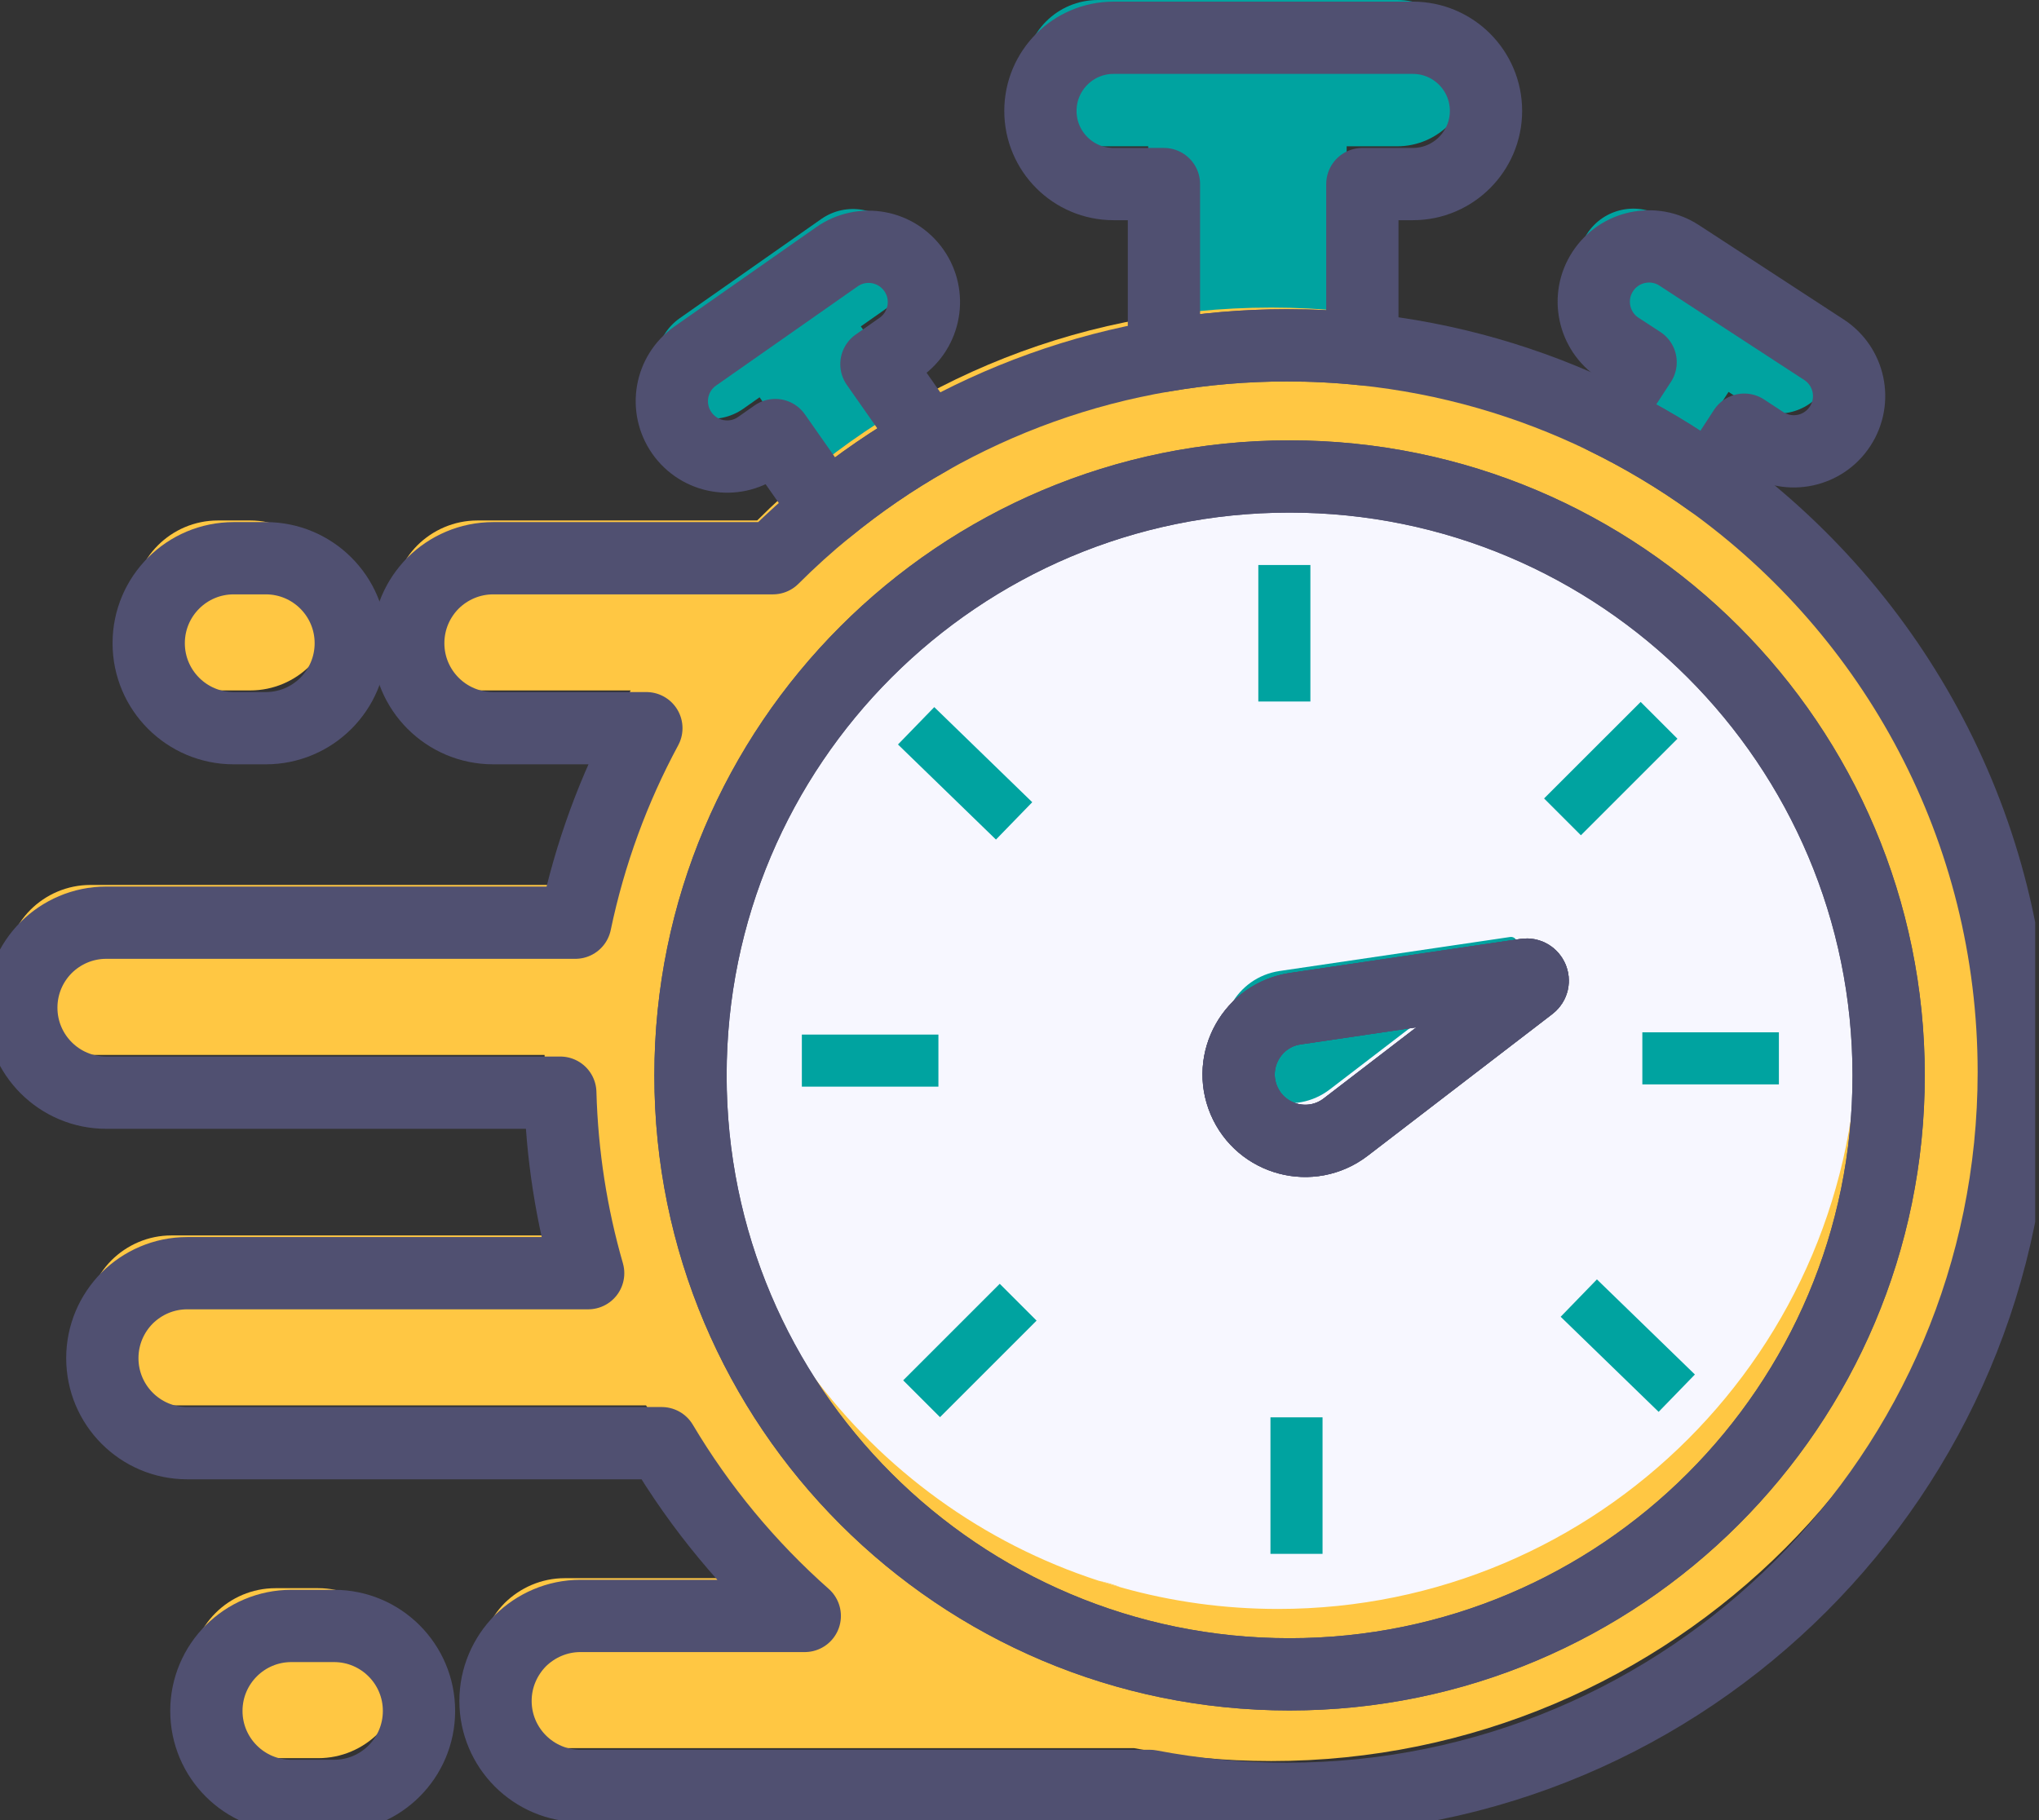 <?xml version="1.0" encoding="UTF-8"?> <svg xmlns="http://www.w3.org/2000/svg" width="112" height="100" viewBox="0 0 112 100" fill="none"><rect x="0" y="0" width="112" height="100" fill="#333333" stroke="none"/><g clip-path="url(#clip0_165_11275)"><path d="M69.975 89.923C88.15 89.923 102.884 75.188 102.884 57.013C102.884 38.837 88.15 24.103 69.975 24.103C51.799 24.103 37.065 38.837 37.065 57.013C37.065 75.188 51.799 89.923 69.975 89.923Z" fill="#F7F7FF"></path><path fill-rule="evenodd" clip-rule="evenodd" d="M60.305 0C58.083 0 56.286 1.797 56.286 4.019C56.286 6.242 58.083 8.038 60.305 8.038H63.071V19.292H73.97V8.038H76.742C78.965 8.038 80.761 6.242 80.761 4.019C80.761 1.797 78.965 0 76.742 0H60.305Z" fill="#00A3A0"></path><path fill-rule="evenodd" clip-rule="evenodd" d="M37.337 17.483C35.965 18.447 35.629 20.338 36.592 21.715C37.555 23.087 39.447 23.423 40.824 22.46L41.722 21.828L46.149 28.146L51.711 24.251L47.284 17.933L48.596 17.011C49.967 16.047 50.304 14.156 49.341 12.778C48.377 11.407 46.486 11.07 45.109 12.034L37.337 17.483Z" fill="#00A3A0"></path><path fill-rule="evenodd" clip-rule="evenodd" d="M99.326 17.14C100.733 18.057 101.129 19.936 100.213 21.343C99.297 22.75 97.417 23.146 96.01 22.229L94.947 21.532L90.774 27.933L85.088 24.227L89.261 17.826L88.061 17.046C86.654 16.13 86.258 14.25 87.174 12.844C88.09 11.437 89.97 11.041 91.377 11.957L99.326 17.14Z" fill="#00A3A0"></path><path d="M71.978 31.042H69.118V38.542H71.978V31.042Z" fill="#00A3A0"></path><path d="M72.646 77.871H69.785V85.371H72.646V77.871Z" fill="#00A3A0"></path><path d="M90.119 38.565L84.815 43.868L86.838 45.891L92.141 40.587L90.119 38.565Z" fill="#00A3A0"></path><path d="M54.915 70.534L49.611 75.838L51.634 77.861L56.938 72.557L54.915 70.534Z" fill="#00A3A0"></path><path d="M51.318 38.85L49.325 40.903L54.707 46.127L56.7 44.075L51.318 38.85Z" fill="#00A3A0"></path><path d="M87.717 70.292L85.725 72.345L91.107 77.569L93.099 75.517L87.717 70.292Z" fill="#00A3A0"></path><path d="M97.713 56.717H90.212V59.578H97.713V56.717Z" fill="#00A3A0"></path><path d="M51.546 56.841H44.045V59.702H51.546V56.841Z" fill="#00A3A0"></path><path d="M82.948 51.481C83.285 51.433 83.468 51.865 83.196 52.072L73.042 59.856C71.145 61.31 68.391 60.583 67.457 58.384C66.529 56.185 67.924 53.697 70.288 53.348L82.942 51.481H82.948Z" fill="#00A3A0"></path><path fill-rule="evenodd" clip-rule="evenodd" d="M69.827 16.898C58.798 16.898 48.821 21.366 41.592 28.595H26.231C24.942 28.595 23.772 29.121 22.927 29.96C22.082 30.811 21.562 31.976 21.562 33.264C21.562 35.841 23.648 37.934 26.231 37.934H34.642C32.857 41.244 31.533 44.831 30.741 48.62H4.971C3.682 48.62 2.518 49.146 1.673 49.985C0.827 50.836 0.307 52.001 0.307 53.289C0.307 55.866 2.394 57.959 4.971 57.959H29.913C30.008 61.392 30.534 64.714 31.444 67.876H9.421C8.133 67.876 6.969 68.402 6.123 69.242C5.278 70.093 4.758 71.257 4.758 72.546C4.758 75.123 6.844 77.215 9.421 77.215H35.487C37.603 80.773 40.257 83.977 43.342 86.707H31.024C29.736 86.707 28.572 87.233 27.72 88.073C26.881 88.924 26.355 90.088 26.355 91.377C26.355 93.954 28.447 96.046 31.024 96.046H62.297C64.738 96.513 67.25 96.755 69.827 96.755C91.879 96.755 109.752 78.882 109.752 56.83C109.752 34.778 91.879 16.898 69.827 16.898ZM70.199 88.398C67.22 88.398 64.336 87.99 61.599 87.222C61.197 87.115 60.801 86.991 60.406 86.861C60.394 86.861 60.382 86.855 60.37 86.855C47.586 82.712 38.347 70.713 38.347 56.552C38.347 38.962 52.604 24.7 70.199 24.7C87.795 24.7 102.045 38.962 102.045 56.552C102.045 74.141 87.789 88.398 70.199 88.398Z" fill="#FFC743"></path><path d="M13.736 28.595H11.975C9.396 28.595 7.305 30.686 7.305 33.264C7.305 35.843 9.396 37.934 11.975 37.934H13.736C16.315 37.934 18.405 35.843 18.405 33.264C18.405 30.686 16.315 28.595 13.736 28.595Z" fill="#FFC743"></path><path fill-rule="evenodd" clip-rule="evenodd" d="M61.599 87.222C61.197 87.115 60.801 86.991 60.406 86.861C60.819 86.95 61.215 87.068 61.599 87.222Z" fill="#FFC743"></path><path d="M17.477 87.257H15.137C12.558 87.257 10.467 89.347 10.467 91.926C10.467 94.505 12.558 96.596 15.137 96.596H17.477C20.056 96.596 22.147 94.505 22.147 91.926C22.147 89.347 20.056 87.257 17.477 87.257Z" fill="#FFC743"></path><path d="M84.059 54.14L73.911 61.93C72.014 63.378 69.259 62.651 68.326 60.453C67.398 58.254 68.793 55.766 71.157 55.417L83.811 53.549C84.148 53.502 84.331 53.933 84.059 54.14Z" stroke="#505071" stroke-width="3.97" stroke-linecap="round" stroke-linejoin="round"></path><path fill-rule="evenodd" clip-rule="evenodd" d="M81.624 6.094C81.624 8.31 79.821 10.113 77.605 10.113H74.833V19.186C73.468 19.044 72.091 18.973 70.69 18.973C68.385 18.973 66.127 19.168 63.934 19.546V10.113H61.168C58.946 10.113 57.149 8.31 57.149 6.094C57.149 3.877 58.946 2.075 61.168 2.075H77.605C79.821 2.075 81.624 3.871 81.624 6.094Z" stroke="#505071" stroke-width="3.97" stroke-linecap="round" stroke-linejoin="round"></path><path fill-rule="evenodd" clip-rule="evenodd" d="M51.037 24.139C49.057 25.256 47.189 26.544 45.44 27.974L42.585 23.902L41.681 24.535C40.309 25.498 38.418 25.161 37.455 23.79C36.491 22.413 36.822 20.521 38.194 19.558L45.972 14.108C47.343 13.145 49.234 13.482 50.198 14.853C51.161 16.224 50.83 18.122 49.453 19.085L48.141 20.007L51.037 24.139Z" stroke="#505071" stroke-width="3.97" stroke-linecap="round" stroke-linejoin="round"></path><path fill-rule="evenodd" clip-rule="evenodd" d="M101.075 23.418C100.159 24.824 98.28 25.22 96.873 24.304L95.809 23.607L93.959 26.45C92.121 25.131 90.171 23.967 88.12 22.968L90.117 19.901L88.918 19.12C87.517 18.204 87.121 16.319 88.037 14.918C88.953 13.511 90.833 13.115 92.239 14.032L100.189 19.215C101.596 20.131 101.992 22.011 101.075 23.418Z" stroke="#505071" stroke-width="3.97" stroke-linecap="round" stroke-linejoin="round"></path><path d="M84.059 54.14L73.911 61.93C72.014 63.378 69.259 62.651 68.326 60.453C67.398 58.254 68.793 55.766 71.157 55.417L83.811 53.549C84.148 53.502 84.331 53.933 84.059 54.14Z" stroke="#505071" stroke-width="3.97" stroke-linecap="round" stroke-linejoin="round"></path><path fill-rule="evenodd" clip-rule="evenodd" d="M93.959 26.45C92.121 25.131 90.171 23.967 88.12 22.968C84.03 20.982 79.555 19.67 74.833 19.186C73.468 19.044 72.09 18.973 70.69 18.973C68.385 18.973 66.127 19.168 63.934 19.546C59.318 20.326 54.968 21.91 51.037 24.139C49.057 25.256 47.189 26.544 45.44 27.974C44.4 28.82 43.401 29.724 42.455 30.67H27.094C25.805 30.67 24.635 31.196 23.79 32.035C22.945 32.886 22.424 34.05 22.424 35.339C22.424 37.916 24.511 40.008 27.094 40.008H35.504C33.719 43.318 32.395 46.906 31.603 50.694H5.834C4.545 50.694 3.381 51.221 2.535 52.06C1.69 52.911 1.17 54.075 1.17 55.364C1.17 57.941 3.257 60.033 5.834 60.033H30.776C30.87 63.467 31.396 66.789 32.307 69.951H10.284C8.996 69.951 7.831 70.477 6.986 71.316C6.141 72.167 5.621 73.332 5.621 74.62C5.621 77.197 7.707 79.29 10.284 79.29H36.349C38.465 82.848 41.119 86.051 44.205 88.782H31.887C30.599 88.782 29.434 89.308 28.583 90.147C27.744 90.998 27.218 92.163 27.218 93.451C27.218 96.028 29.31 98.121 31.887 98.121H63.16C65.601 98.587 68.113 98.83 70.69 98.83C92.742 98.83 110.615 80.956 110.615 58.904C110.615 45.535 104.043 33.696 93.959 26.45ZM70.832 91.991C52.663 91.991 37.928 77.262 37.928 59.087C37.928 40.913 52.663 26.178 70.832 26.178C89 26.178 103.741 40.913 103.741 59.087C103.741 77.262 89.006 91.991 70.832 91.991Z" stroke="#505071" stroke-width="3.97" stroke-linecap="round" stroke-linejoin="round"></path><path fill-rule="evenodd" clip-rule="evenodd" d="M70.832 26.178C52.663 26.178 37.928 40.913 37.928 59.087C37.928 77.262 52.663 91.991 70.832 91.991C89.001 91.991 103.741 77.262 103.741 59.087C103.741 40.913 89.006 26.178 70.832 26.178ZM84.059 54.14L73.911 61.93C72.014 63.379 69.259 62.651 68.326 60.453C67.398 58.254 68.792 55.766 71.157 55.417L83.811 53.549C84.148 53.502 84.331 53.934 84.059 54.14Z" stroke="#505071" stroke-width="3.97" stroke-linecap="round" stroke-linejoin="round"></path><path d="M14.599 30.67H12.838C10.259 30.67 8.168 32.76 8.168 35.339C8.168 37.918 10.259 40.008 12.838 40.008H14.599C17.178 40.008 19.268 37.918 19.268 35.339C19.268 32.76 17.178 30.67 14.599 30.67Z" stroke="#505071" stroke-width="3.97" stroke-linecap="round" stroke-linejoin="round"></path><path d="M18.346 89.332H16.006C13.427 89.332 11.336 91.422 11.336 94.001C11.336 96.58 13.427 98.67 16.006 98.67H18.346C20.925 98.67 23.015 96.58 23.015 94.001C23.015 91.422 20.925 89.332 18.346 89.332Z" stroke="#505071" stroke-width="3.97" stroke-linecap="round" stroke-linejoin="round"></path></g><defs><clipPath id="clip0_165_11275"><rect width="111.791" height="100" fill="white"></rect></clipPath></defs></svg> 